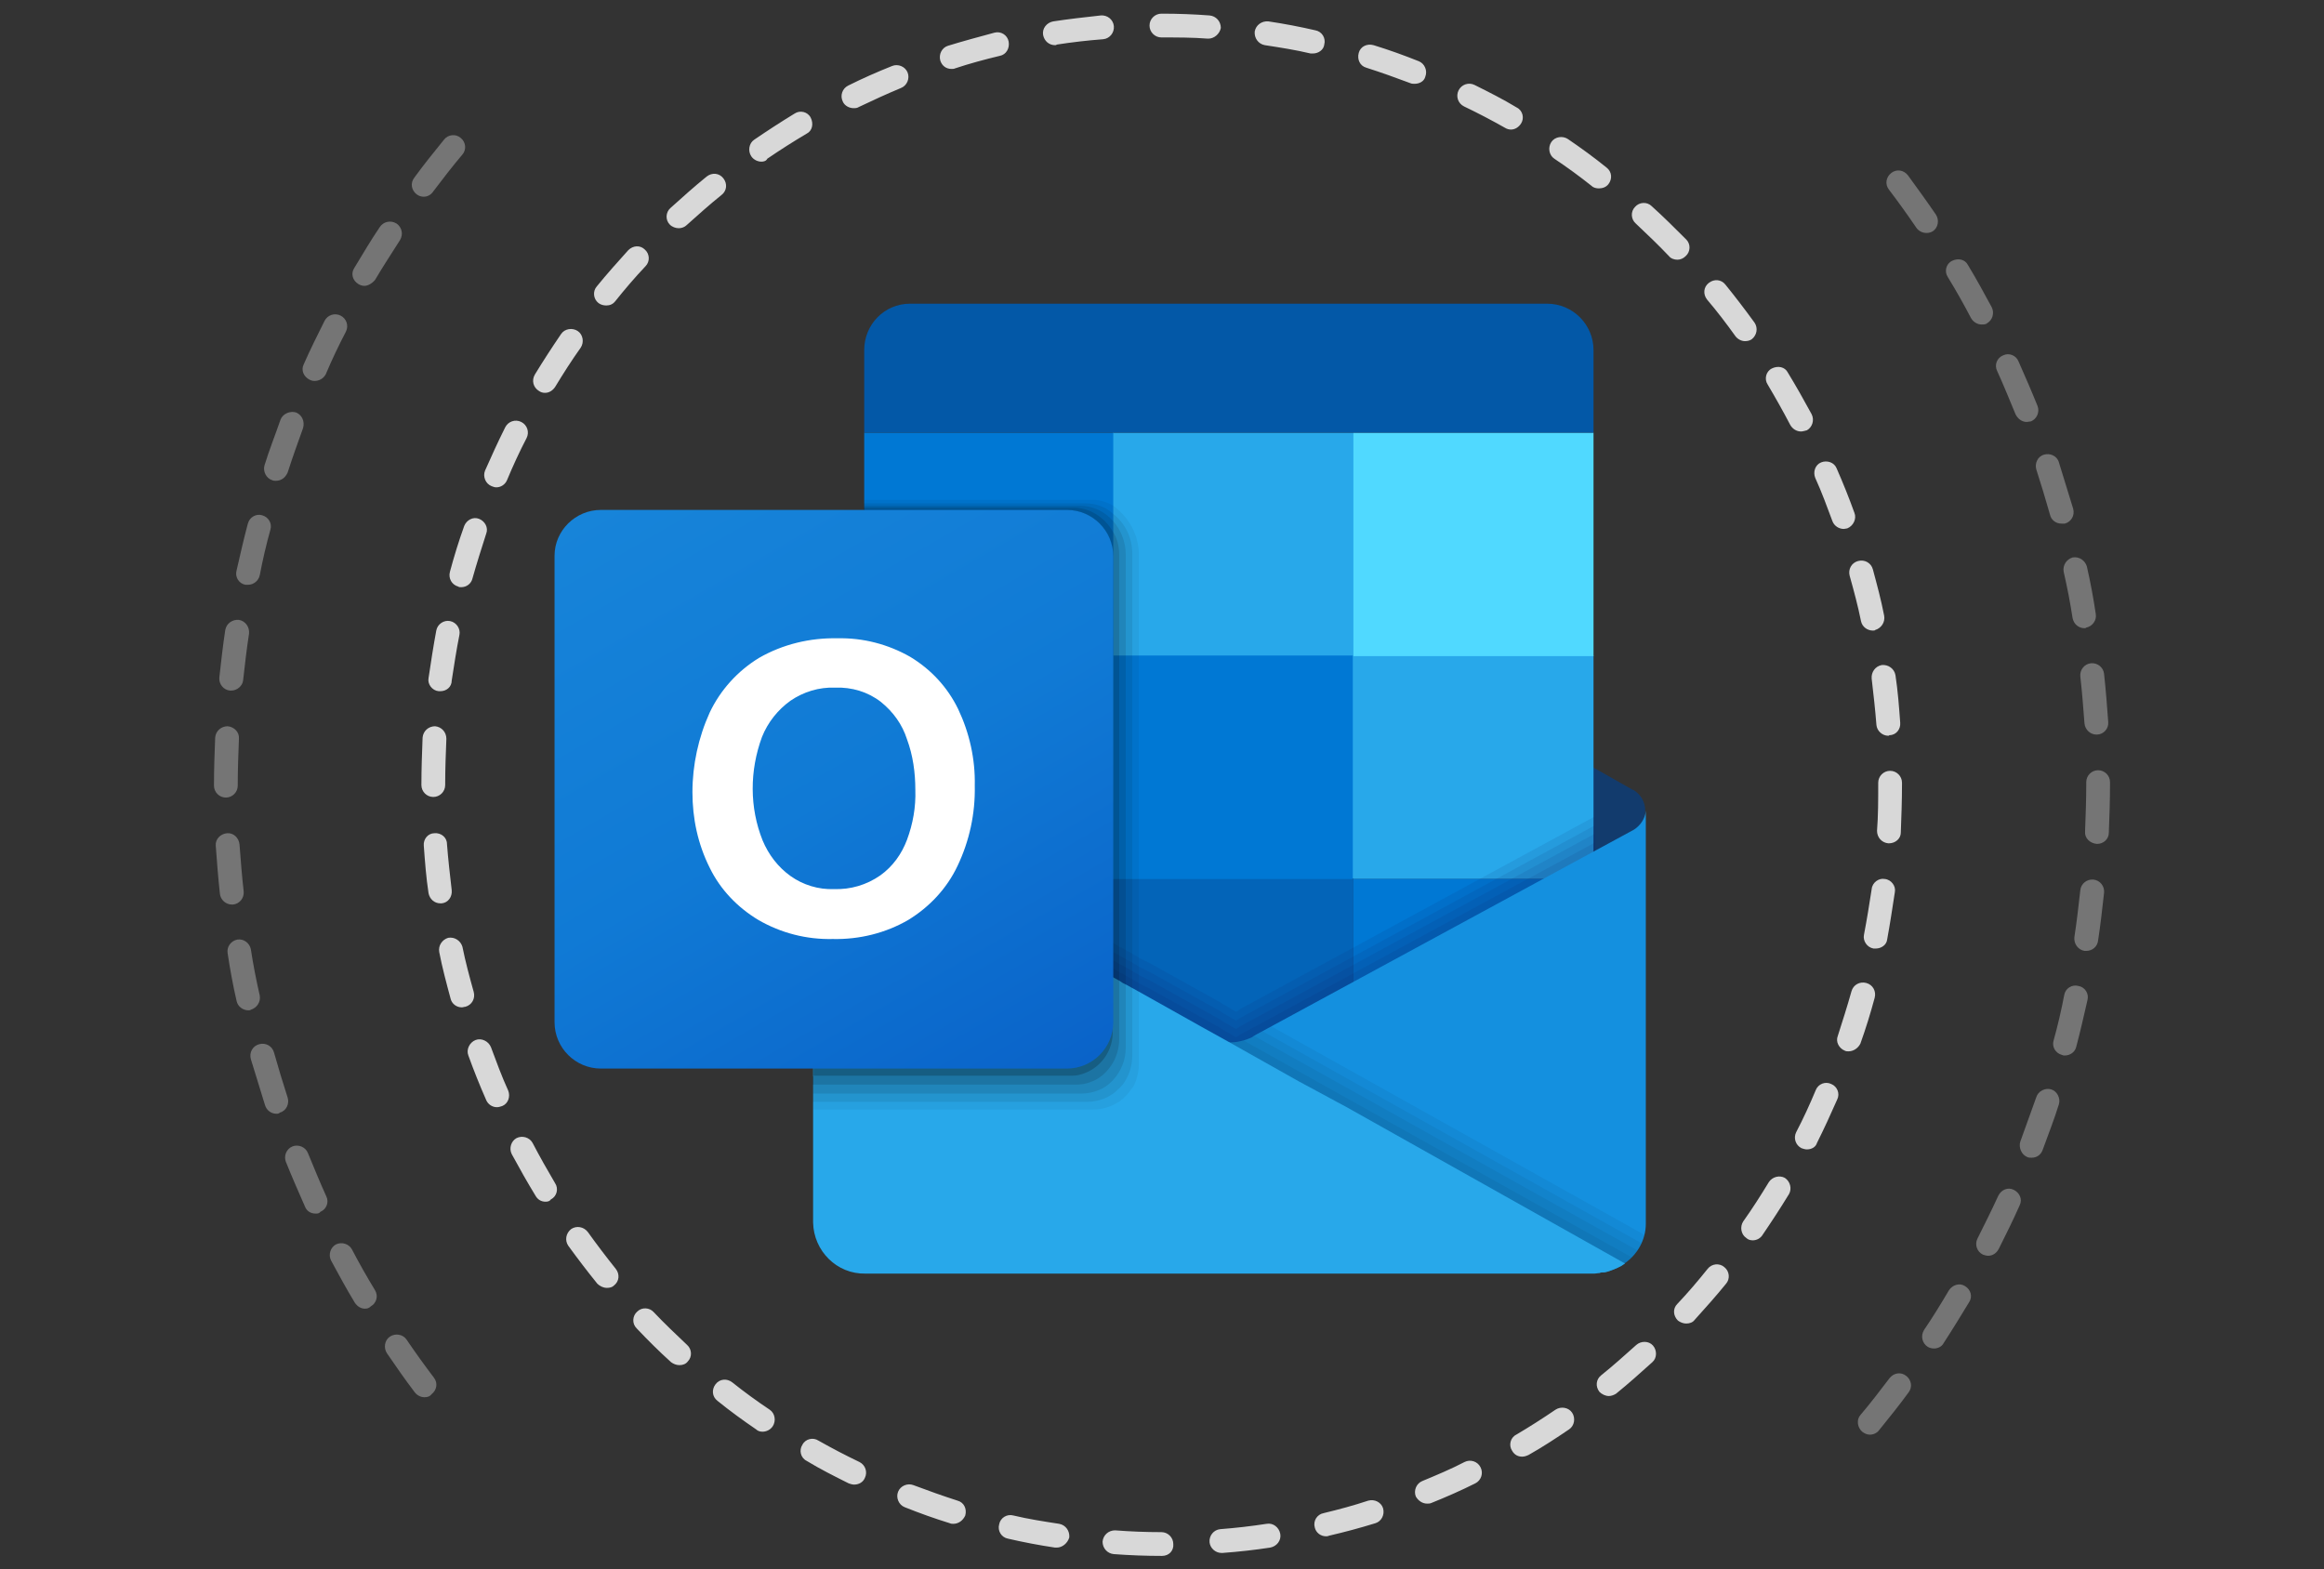 <?xml version="1.0" encoding="utf-8"?>
<!-- Generator: Adobe Illustrator 26.0.2, SVG Export Plug-In . SVG Version: 6.00 Build 0)  -->
<svg version="1.1" id="Layer_1" xmlns="http://www.w3.org/2000/svg" xmlns:xlink="http://www.w3.org/1999/xlink" x="0px" y="0px"
	 viewBox="0 0 391 264" style="enable-background:new 0 0 391 264;" xml:space="preserve">
<rect x="0" y="0" width="391" height="264" fill="#333333" stroke="none"/>
<g>
	<g>
		<path style="fill:#123B6D;" d="M276.8,136.4c0,0.3,0,0.5-0.1,0.8c0,0.1,0,0.2-0.1,0.3c0,0,0,0,0,0c0,0.1-0.1,0.2-0.1,0.3
			c-0.1,0.2-0.1,0.3-0.2,0.4c-0.3,0.6-0.9,1.2-1.5,1.5l-6.7,3.8l-0.6,0.3l-7.1,4l-1.6,0.9l-31.1,17.6l-0.6,0.3l-11.8,6.7l-1.5,0.8
			l-1.5,0.8l-0.7,0.4c-0.2,0.1-0.5,0.3-0.8,0.4c0,0,0,0-0.1,0c-0.5,0.3-1.1,0.5-1.7,0.6h0c-0.7,0.2-1.4,0.3-2.2,0.3
			c-1.4,0-2.7-0.3-3.9-0.9c-0.2-0.1-0.4-0.2-0.6-0.3c-0.1,0-0.1-0.1-0.2-0.1l-9.3-5.2l-1.3-0.7l-0.9-0.5l-0.2-0.1l-0.7-0.4l-0.1-0.1
			l-0.3-0.2l-0.2-0.1l-0.2-0.1l-0.3-0.2l-0.3-0.2l-0.2-0.1l0,0l-0.5-0.3l-0.4-0.2l-0.1-0.1l-0.5-0.3l-26.2-14.8l-5.5-3.1l-1.6-0.9
			l-7.1-4l-0.8-0.4l-6.5-3.7c-0.6-0.3-1.2-0.9-1.5-1.5c-0.1-0.1-0.2-0.3-0.2-0.4l-0.3-1.4c0-1.4,0.7-2.6,1.9-3.3l0,0
			c0,0,0.1,0,0.1,0l6.5-3.7l0.8-0.4l30.8-17.4l2-1.1l7.7-4.3l0.5-0.3l0.1-0.1l0.4-0.2l0.5-0.3l0,0l0.2-0.1l0.3-0.2l0.3-0.2l0.2-0.1
			l0.2-0.1l0.3-0.2l0.1-0.1l0.7-0.4l0.2-0.1l0.9-0.5l1.3-0.7l9.3-5.2c0.3-0.2,0.6-0.3,0.8-0.5c2.5-1.2,5.3-1.2,7.8,0
			c0.3,0.1,0.6,0.3,0.8,0.5L227,106l9.6,5.4l30.8,17.4l0.6,0.3l6.7,3.8c0,0,0.1,0,0.1,0l0,0C276.1,133.7,276.8,135,276.8,136.4z"/>
		<polygon style="fill:#28A8EA;" points="227.7,72.8 187.2,72.8 187.2,110.3 227.7,147.9 268.1,147.9 268.1,110.3 		"/>
		<path style="fill:#0364B8;" d="M227.7,147.9v37.6h-40.4l-0.7-0.6l-0.1-0.1v0l-0.1-0.1l-0.3-0.2l-0.5-0.4l0,0l-0.6-0.5l0,0
			l-0.2-0.1l-0.1-0.1l-0.1-0.1l-0.9-0.7h0l-0.2-0.2l-0.1-0.1l-0.1-0.1l-0.2-0.1l-0.4-0.4l-0.9-0.7l-35-28.7l-1.4-1.2v-40.7h41.9
			l0.9,0.8l0.2,0.2l0.6,0.6l0.4,0.4l0.4,0.4l0.7,0.6l0.2,0.2l0.9,0.8L227.7,147.9z"/>
		<rect x="146.8" y="147.9" style="fill:#14447D;" width="40.4" height="37.6"/>
		<rect x="227.7" y="147.9" style="fill:#0078D4;" width="40.4" height="37.6"/>
		<rect x="227.7" y="72.8" style="fill:#50D9FF;" width="40.4" height="37.6"/>
		<rect x="145.4" y="72.8" style="fill:#0078D4;" width="41.9" height="37.6"/>
		<rect x="187.2" y="110.3" style="fill:#0078D4;" width="40.4" height="37.6"/>
		<path style="fill:#0358A7;" d="M153.1,51.1h107.2c4.3,0,7.8,3.5,7.8,7.8c0,0,0,0,0,0v13.9l0,0H145.4l0,0V58.9
			C145.4,54.6,148.8,51.1,153.1,51.1C153.1,51.1,153.1,51.1,153.1,51.1z"/>
		<path style="opacity:0.1;fill:#0A2767;enable-background:new    ;" d="M268.1,137.5l-59.3,32.2l-0.3,0.2c-0.1,0.1-0.2,0.1-0.3,0.2
			c-0.1,0.1-0.2,0.1-0.3,0.1l-1.9-1.1l-0.2-0.1c-0.1-0.1-0.2-0.1-0.3-0.2l-0.1-0.1l-11.7-6.5l-1-0.5l-0.8-0.4l-1.7-1l-44.7-24.8V182
			h122.8V137.5z"/>
		<path style="opacity:0.1;fill:#0A2767;enable-background:new    ;" d="M268.1,139l-59.3,32.2l-0.3,0.2c-0.1,0.1-0.2,0.1-0.3,0.2
			c-0.1,0.1-0.2,0.1-0.3,0.1l-1.9-1.1l-0.2-0.1c-0.1-0.1-0.2-0.1-0.3-0.2l-0.1-0.1l-11.7-6.5l-1-0.5l-0.8-0.4l-1.7-1l-44.7-24.8
			v46.6h122.8V139z"/>
		<path style="opacity:0.1;fill:#0A2767;enable-background:new    ;" d="M268.1,140.4l-59.3,32.2l-0.3,0.2c-0.1,0.1-0.2,0.1-0.3,0.2
			c-0.1,0.1-0.2,0.1-0.3,0.1L206,172l-0.2-0.1c-0.1-0.1-0.2-0.1-0.3-0.2l-0.1-0.1l-11.7-6.5l-1-0.5l-0.8-0.4l-1.7-1l-44.7-24.8v46.6
			h122.8V140.4z"/>
		<path style="opacity:0.1;fill:#0A2767;enable-background:new    ;" d="M268.1,141.9L208.8,174l-0.3,0.2c-0.1,0.1-0.2,0.1-0.3,0.2
			c-0.1,0.1-0.2,0.1-0.3,0.1l-1.9-1.1l-0.2-0.1c-0.1-0.1-0.2-0.1-0.3-0.2l-0.1-0.1l-11.7-6.5l-1-0.5l-0.8-0.4l-1.7-1l-44.7-24.8
			v46.6h122.8V141.9z"/>
		<path style="fill:#1490DF;" d="M274.9,139.6L274.9,139.6L274.9,139.6L274.9,139.6L211.5,174c-0.3,0.2-0.6,0.3-0.8,0.5l0,0
			c-2.5,1.2-5.3,1.2-7.8,0l0,0c-0.3-0.1-0.6-0.3-0.8-0.5l3,21.4l63.1,18.8c1.8,0,3.6-0.5,5.1-1.6c2.2-1.5,3.6-4,3.6-6.7v-69.5
			C276.8,137.7,276,138.9,274.9,139.6z"/>
		<path style="opacity:5.000000e-02;enable-background:new    ;" d="M213.9,172.7l-2.4,1.3c-0.3,0.2-0.6,0.3-0.8,0.5l0,0
			c-2.5,1.2-5.3,1.2-7.8,0l0,0c-0.3-0.1-0.6-0.3-0.8-0.5l3,21.4l63.1,18.8c1.8,0,3.6-0.5,5.1-1.6c1.7-1.1,2.9-2.9,3.4-4.8
			L213.9,172.7z"/>
		<path style="opacity:5.000000e-02;enable-background:new    ;" d="M276.2,209.2l-63.8-35.7l-0.9,0.5c-0.3,0.2-0.6,0.3-0.8,0.5l0,0
			c-2.5,1.2-5.3,1.2-7.8,0l0,0c-0.3-0.1-0.6-0.3-0.8-0.5l3,21.4l63.1,18.8c1.8,0,3.6-0.5,5.1-1.6
			C274.6,211.8,275.6,210.6,276.2,209.2z"/>
		<path style="opacity:5.000000e-02;enable-background:new    ;" d="M275.5,210.4l-64.5-36.1l-0.2,0.1l0,0c-2.5,1.2-5.3,1.2-7.8,0
			l0,0c-0.3-0.1-0.6-0.3-0.8-0.5l3,21.4l63.1,18.8c1.8,0,3.6-0.5,5.1-1.6C274.2,212,274.9,211.3,275.5,210.4z"/>
		<path style="opacity:5.000000e-02;enable-background:new    ;" d="M274.6,211.6l-64.8-36.2l-0.3-0.2l-0.3-0.1
			c-2.1,0.5-4.3,0.3-6.2-0.6l0,0c-0.3-0.1-0.6-0.3-0.8-0.5l3,21.4l63.1,18.8c1.8,0,3.6-0.5,5.2-1.6
			C273.8,212.3,274.2,211.9,274.6,211.6z"/>
		<path style="fill:#28A8EA;" d="M273.4,212.6c-0.2,0.1-0.4,0.3-0.6,0.4s-0.4,0.2-0.6,0.3c-0.2,0.1-0.5,0.2-0.7,0.3c0,0,0,0,0,0
			c-0.3,0.1-0.5,0.2-0.8,0.3c-0.3,0.1-0.6,0.2-0.9,0.2c-0.1,0-0.1,0-0.2,0c-0.2,0-0.3,0-0.5,0.1c-0.3,0-0.6,0.1-0.9,0.1H145.6
			c-4.8,0.1-8.7-3.8-8.8-8.6c0,0,0,0,0,0v-69.3l2,1.1l0,0c0,0,0,0,0,0l6.5,3.6l12.2,6.8l29.7,16.5l0.9,0.5l0.2,0.1l0.6,0.4l0.4,0.2
			l0.4,0.2l0.7,0.4l0.2,0.1l0.9,0.5l10.7,6c0.3,0.2,0.6,0.3,0.9,0.5l3.6,2l2.3,1.3h0l9.6,5.4l2.6,1.4l2.6,1.4l1.1,0.6l1.5,0.8
			L273.4,212.6z"/>
		<path style="opacity:5.000000e-02;enable-background:new    ;" d="M191.6,93v86.1c0,1-0.2,1.9-0.5,2.8c-0.2,0.5-0.4,1-0.8,1.4
			c-0.3,0.5-0.8,1-1.2,1.4c-0.2,0.2-0.5,0.4-0.7,0.6c-0.5,0.3-1,0.6-1.5,0.8c-1,0.4-2,0.6-3,0.6h-47.1v-5.8h0.1v-44.8
			c0-1.4,0.7-2.6,1.9-3.3l0,0c0,0,0.1,0,0.1,0l6.5-3.7v-45h38.5c1.2,0,2.4,0.4,3.4,1C189.9,87,191.5,89.9,191.6,93z"/>
		<path style="opacity:7.500000e-02;enable-background:new    ;" d="M190.5,93.1v84.5c0,1.5-0.4,3-1.2,4.3c-0.3,0.5-0.7,1-1.2,1.4
			c-0.2,0.2-0.5,0.5-0.8,0.7c-0.3,0.2-0.6,0.4-1,0.6c-0.1,0.1-0.3,0.1-0.4,0.2c-1,0.4-2,0.6-3,0.6h-46.2v-4.3h0.1v-44.8
			c0-1.4,0.7-2.6,1.9-3.3l0,0c0,0,0.1,0,0.1,0l6.5-3.7V84.7h37.4c1.7,0,3.3,0.6,4.5,1.7C189.3,88,190.5,90.5,190.5,93.1z"/>
		<path style="opacity:0.1;enable-background:new    ;" d="M189.4,93.3v83c0,2.1-0.8,4-2.2,5.5c-0.1,0.1-0.1,0.1-0.2,0.2
			c-0.6,0.6-1.3,1.1-2.1,1.4c0,0,0,0,0,0c-0.9,0.4-1.9,0.6-2.9,0.6h-45.2v-2.9h0.1v-44.8c0-1.4,0.7-2.6,1.9-3.3l0,0c0,0,0.1,0,0.1,0
			l6.5-3.7V85.1h36.3c2.2,0,4.2,1,5.6,2.6C188.6,89.2,189.4,91.2,189.4,93.3z"/>
		<path style="opacity:0.125;enable-background:new    ;" d="M188.3,93.4v81.4c0,1.5-0.4,2.9-1.1,4.1c-0.8,1.3-1.9,2.4-3.3,3
			c-0.2,0.1-0.4,0.1-0.5,0.2c-0.8,0.3-1.6,0.4-2.4,0.4h-44.3v-1.4h0.1v-44.8c0-1.4,0.7-2.6,1.9-3.3l0,0c0,0,0.1,0,0.1,0l6.5-3.7
			V85.4h35.2c2.8,0,5.3,1.6,6.7,4C188,90.6,188.3,92,188.3,93.4z"/>
		<path style="opacity:0.2;enable-background:new    ;" d="M187.2,93.5v79.8c0.2,3.5-2.1,6.6-5.4,7.5c-0.6,0.2-1.2,0.2-1.8,0.2
			h-43.2v-44.8c0-1.4,0.7-2.6,1.9-3.3l0,0c0,0,0.1,0,0.1,0l6.5-3.7V85.8h34.1C183.8,85.8,187.2,89.3,187.2,93.5z"/>
		
			<linearGradient id="SVGID_1_" gradientUnits="userSpaceOnUse" x1="109.653" y1="6114.613" x2="170.945" y2="6008.455" gradientTransform="matrix(1 0 0 -1 0 6194.256)">
			<stop  offset="0" style="stop-color:#1784D9"/>
			<stop  offset="0.5" style="stop-color:#107AD5"/>
			<stop  offset="1" style="stop-color:#0A63C9"/>
		</linearGradient>
		<path style="fill:url(#SVGID_1_);" d="M101.1,85.8h78.4c4.3,0,7.8,3.5,7.8,7.8v78.4c0,4.3-3.5,7.8-7.8,7.8h-78.4
			c-4.3,0-7.8-3.5-7.8-7.8V93.5C93.3,89.3,96.8,85.8,101.1,85.8z"/>
		<path style="fill:#FFFFFF;" d="M119.4,119.9c1.8-3.8,4.7-7,8.3-9.2c4-2.3,8.6-3.4,13.2-3.3c4.3-0.1,8.5,1,12.2,3.1
			c3.5,2.1,6.3,5.1,8.1,8.8c1.9,4,2.9,8.4,2.8,12.9c0.1,4.7-0.9,9.3-2.9,13.5c-1.8,3.8-4.7,6.9-8.3,9.1c-3.8,2.2-8.2,3.3-12.7,3.2
			c-4.4,0.1-8.7-1-12.5-3.2c-3.5-2.1-6.4-5.1-8.2-8.8c-2-4-2.9-8.3-2.9-12.7C116.5,128.7,117.5,124.1,119.4,119.9z M128.3,141.4
			c1,2.4,2.6,4.5,4.7,6c2.1,1.5,4.7,2.3,7.3,2.2c2.8,0.1,5.5-0.7,7.8-2.3c2.1-1.5,3.6-3.6,4.5-6c1-2.7,1.5-5.5,1.4-8.4
			c0-2.9-0.4-5.8-1.4-8.5c-0.8-2.5-2.3-4.6-4.4-6.3c-2.2-1.7-4.9-2.5-7.7-2.4c-2.7-0.1-5.3,0.7-7.5,2.2c-2.1,1.5-3.8,3.6-4.8,6.1
			C126.1,129.7,126.1,135.9,128.3,141.4L128.3,141.4z"/>
		<rect x="68.8" y="2" style="fill:none;" width="260" height="260"/>
	</g>
	<g>
		<g>
			<g>
				<path style="fill:#D8D8D8;" d="M195.5,261.8C195.5,261.8,195.5,261.8,195.5,261.8c-2.7,0-5.4-0.1-8.1-0.3
					c-1.1-0.1-1.9-1-1.9-2.1c0.1-1.1,1-1.9,2.1-1.9c2.6,0.2,5.2,0.3,7.8,0.3c1.1,0,2,0.9,2,2C197.5,260.9,196.7,261.8,195.5,261.8z
					 M205.5,261.3c-1,0-1.9-0.8-2-1.8c-0.1-1.1,0.7-2.1,1.8-2.2c2.6-0.2,5.2-0.5,7.8-0.9c1.1-0.2,2.1,0.6,2.3,1.7
					c0.2,1.1-0.6,2.1-1.7,2.3c-2.6,0.4-5.3,0.7-8,0.9C205.6,261.3,205.5,261.3,205.5,261.3z M177.8,260.4c-0.1,0-0.2,0-0.3,0
					c-2.7-0.4-5.3-0.9-7.9-1.5c-1.1-0.2-1.8-1.3-1.5-2.4c0.2-1.1,1.3-1.8,2.4-1.5c2.5,0.6,5.1,1,7.7,1.4c1.1,0.2,1.8,1.2,1.7,2.3
					C179.6,259.7,178.7,260.4,177.8,260.4z M223.1,258.5c-0.9,0-1.7-0.6-1.9-1.5c-0.3-1.1,0.4-2.2,1.5-2.4c2.5-0.6,5.1-1.3,7.5-2.1
					c1.1-0.3,2.2,0.3,2.5,1.3c0.3,1.1-0.3,2.2-1.3,2.5c-2.6,0.8-5.2,1.5-7.8,2.1C223.4,258.5,223.2,258.5,223.1,258.5z M160.4,256.4
					c-0.2,0-0.4,0-0.6-0.1c-2.6-0.8-5.1-1.7-7.6-2.7c-1-0.4-1.5-1.6-1.1-2.6s1.6-1.5,2.6-1.1c2.4,0.9,4.9,1.8,7.4,2.6
					c1.1,0.3,1.6,1.4,1.3,2.5C162,255.9,161.2,256.4,160.4,256.4z M240.1,253c-0.8,0-1.5-0.5-1.9-1.2c-0.4-1,0.1-2.2,1.1-2.6
					c2.4-1,4.8-2,7.1-3.2c1-0.5,2.2-0.1,2.7,0.9c0.5,1,0.1,2.2-0.9,2.7c-2.4,1.2-4.9,2.3-7.4,3.3C240.6,253,240.3,253,240.1,253z
					 M143.7,249.8c-0.3,0-0.6-0.1-0.9-0.2c-2.4-1.2-4.8-2.4-7.1-3.8c-1-0.5-1.3-1.8-0.7-2.7c0.5-1,1.8-1.3,2.7-0.7
					c2.3,1.3,4.6,2.5,6.9,3.6c1,0.5,1.4,1.7,0.9,2.7C145.2,249.4,144.5,249.8,143.7,249.8z M256.1,245.1c-0.7,0-1.3-0.3-1.7-1
					c-0.6-0.9-0.3-2.2,0.7-2.7c2.2-1.3,4.4-2.7,6.6-4.2c0.9-0.6,2.2-0.4,2.8,0.5c0.6,0.9,0.4,2.2-0.5,2.8c-2.2,1.5-4.5,3-6.8,4.3
					C256.8,245,256.4,245.1,256.1,245.1z M128.3,240.9c-0.4,0-0.8-0.1-1.1-0.4c-2.2-1.5-4.4-3.1-6.5-4.8c-0.9-0.7-1-1.9-0.3-2.8
					c0.7-0.9,1.9-1,2.8-0.3c2,1.6,4.2,3.2,6.3,4.6c0.9,0.6,1.1,1.9,0.5,2.8C129.6,240.6,128.9,240.9,128.3,240.9z M270.7,234.9
					c-0.6,0-1.2-0.3-1.6-0.7c-0.7-0.9-0.6-2.1,0.3-2.8c2-1.6,4-3.4,5.9-5.1c0.8-0.7,2.1-0.7,2.8,0.1c0.7,0.8,0.7,2.1-0.1,2.8
					c-2,1.8-4,3.6-6.1,5.3C271.6,234.7,271.1,234.9,270.7,234.9z M114.3,229.7c-0.5,0-1-0.2-1.4-0.5c-2-1.8-3.9-3.7-5.8-5.7
					c-0.8-0.8-0.7-2.1,0.1-2.8c0.8-0.8,2.1-0.7,2.8,0.1c1.8,1.9,3.7,3.7,5.6,5.5c0.8,0.7,0.9,2,0.1,2.8
					C115.4,229.5,114.9,229.7,114.3,229.7z M283.7,222.7c-0.5,0-1-0.2-1.4-0.5c-0.8-0.8-0.9-2-0.1-2.8c1.8-1.9,3.5-3.9,5.1-5.9
					c0.7-0.9,2-1,2.8-0.3c0.9,0.7,1,2,0.3,2.8c-1.7,2.1-3.5,4.1-5.3,6.1C284.8,222.5,284.3,222.7,283.7,222.7z M102.1,216.7
					c-0.6,0-1.2-0.3-1.6-0.7c-1.7-2.1-3.3-4.2-4.9-6.4c-0.6-0.9-0.4-2.1,0.5-2.8c0.9-0.6,2.1-0.4,2.8,0.5c1.5,2.1,3.1,4.2,4.7,6.2
					c0.7,0.9,0.6,2.1-0.3,2.8C103,216.6,102.6,216.7,102.1,216.7z M294.9,208.7c-0.4,0-0.8-0.1-1.1-0.4c-0.9-0.6-1.1-1.9-0.5-2.8
					c1.5-2.1,2.9-4.3,4.3-6.6c0.6-0.9,1.8-1.2,2.7-0.7c0.9,0.6,1.2,1.8,0.7,2.7c-1.4,2.3-2.9,4.6-4.4,6.8
					C296.2,208.4,295.5,208.7,294.9,208.7z M91.8,202.2c-0.7,0-1.3-0.3-1.7-1c-1.4-2.3-2.7-4.6-4-7c-0.5-1-0.1-2.2,0.8-2.7
					c1-0.5,2.2-0.1,2.7,0.8c1.2,2.3,2.5,4.6,3.8,6.8c0.6,0.9,0.3,2.2-0.7,2.7C92.5,202.1,92.2,202.2,91.8,202.2z M304,193.4
					c-0.3,0-0.6-0.1-0.9-0.2c-1-0.5-1.4-1.7-0.9-2.7c1.2-2.3,2.3-4.7,3.3-7.1c0.4-1,1.6-1.5,2.6-1c1,0.4,1.5,1.6,1,2.6
					c-1.1,2.5-2.2,4.9-3.4,7.3C305.5,193,304.8,193.4,304,193.4z M83.6,186.3c-0.8,0-1.5-0.5-1.8-1.2c-1.1-2.5-2.1-5-3-7.5
					c-0.4-1,0.2-2.2,1.2-2.6c1-0.4,2.2,0.2,2.6,1.2c0.9,2.4,1.8,4.9,2.9,7.3c0.4,1,0,2.2-1,2.6C84.2,186.2,83.9,186.3,83.6,186.3z
					 M311,176.9c-0.2,0-0.4,0-0.6-0.1c-1-0.4-1.6-1.5-1.2-2.5c0.8-2.5,1.6-5,2.3-7.5c0.3-1.1,1.4-1.7,2.5-1.4
					c1.1,0.3,1.7,1.4,1.4,2.5c-0.7,2.6-1.5,5.2-2.4,7.7C312.6,176.4,311.8,176.9,311,176.9z M77.7,169.5c-0.9,0-1.7-0.6-1.9-1.5
					c-0.7-2.6-1.4-5.2-1.9-7.8c-0.2-1.1,0.5-2.1,1.5-2.4c1.1-0.2,2.1,0.5,2.4,1.5c0.5,2.5,1.2,5.1,1.9,7.6c0.3,1.1-0.3,2.2-1.4,2.5
					C78.1,169.4,77.9,169.5,77.7,169.5z M315.6,159.6c-0.1,0-0.3,0-0.4,0c-1.1-0.2-1.8-1.3-1.6-2.3c0.5-2.6,0.9-5.1,1.3-7.7
					c0.1-1.1,1.2-1.9,2.2-1.7c1.1,0.1,1.9,1.2,1.7,2.2c-0.4,2.6-0.8,5.3-1.3,8C317.4,159,316.5,159.6,315.6,159.6z M74.1,152
					c-1,0-1.8-0.7-2-1.7c-0.4-2.6-0.6-5.3-0.8-8c-0.1-1.1,0.7-2.1,1.8-2.1c1.1-0.1,2.1,0.7,2.1,1.8c0.2,2.6,0.5,5.2,0.8,7.8
					c0.1,1.1-0.6,2.1-1.7,2.2C74.3,152,74.2,152,74.1,152z M317.8,141.9c0,0-0.1,0-0.1,0c-1.1-0.1-1.9-1-1.9-2.1
					c0.2-2.6,0.2-5.2,0.2-7.8l0-0.3c0-1.1,0.9-2,2-2s2,0.9,2,2l0,0.3c0,2.7-0.1,5.4-0.2,8.1C319.8,141.1,318.9,141.9,317.8,141.9z
					 M72.9,134.1c-1.1,0-2-0.9-2-2V132c0-2.6,0.1-5.3,0.2-7.9c0.1-1.1,1-1.9,2.1-1.9c1.1,0.1,1.9,1,1.9,2.1
					c-0.1,2.5-0.2,5.1-0.2,7.7v0.1C74.9,133.2,74,134.1,72.9,134.1z M317.7,123.8c-1,0-1.9-0.8-2-1.8c-0.2-2.6-0.5-5.2-0.8-7.8
					c-0.1-1.1,0.6-2.1,1.7-2.3c1.1-0.1,2.1,0.6,2.3,1.7c0.4,2.6,0.6,5.3,0.8,8c0.1,1.1-0.7,2.1-1.8,2.1
					C317.8,123.8,317.7,123.8,317.7,123.8z M74.1,116.3c-0.1,0-0.2,0-0.3,0c-1.1-0.1-1.9-1.2-1.7-2.2c0.4-2.7,0.8-5.3,1.3-8
					c0.2-1.1,1.3-1.8,2.3-1.6c1.1,0.2,1.8,1.3,1.6,2.3c-0.5,2.5-0.9,5.1-1.3,7.7C76,115.6,75.1,116.3,74.1,116.3z M315.1,106.1
					c-0.9,0-1.8-0.6-2-1.6c-0.5-2.5-1.2-5.1-1.9-7.6c-0.3-1.1,0.3-2.2,1.4-2.5c1.1-0.3,2.2,0.3,2.5,1.4c0.7,2.6,1.4,5.2,1.9,7.8
					c0.2,1.1-0.5,2.1-1.5,2.4C315.4,106.1,315.3,106.1,315.1,106.1z M77.6,98.8c-0.2,0-0.4,0-0.5-0.1c-1.1-0.3-1.7-1.4-1.4-2.5
					c0.7-2.6,1.5-5.2,2.4-7.7c0.4-1,1.5-1.6,2.5-1.2c1,0.4,1.6,1.5,1.2,2.5c-0.8,2.5-1.6,5-2.3,7.5C79.3,98.2,78.5,98.8,77.6,98.8z
					 M310.2,89c-0.8,0-1.6-0.5-1.9-1.3c-0.9-2.4-1.8-4.9-2.9-7.3c-0.4-1,0-2.2,1-2.6c1-0.4,2.2,0,2.6,1c1.1,2.5,2.1,5,3,7.5
					c0.4,1-0.2,2.2-1.2,2.6C310.7,88.9,310.4,89,310.2,89z M83.5,82c-0.3,0-0.5-0.1-0.8-0.2c-1-0.4-1.5-1.6-1.1-2.6
					c1.1-2.5,2.2-4.9,3.4-7.3c0.5-1,1.7-1.4,2.7-0.9c1,0.5,1.4,1.7,0.9,2.7c-1.2,2.3-2.3,4.7-3.3,7.1C85,81.5,84.3,82,83.5,82z
					 M303,72.6c-0.7,0-1.4-0.4-1.8-1.1c-1.2-2.3-2.5-4.6-3.8-6.8c-0.6-0.9-0.3-2.2,0.7-2.7s2.2-0.3,2.7,0.7c1.4,2.3,2.7,4.6,4,7
					c0.5,1,0.1,2.2-0.8,2.7C303.6,72.5,303.3,72.6,303,72.6z M91.7,66.1c-0.4,0-0.7-0.1-1-0.3C89.7,65.2,89.4,64,90,63
					c1.4-2.3,2.9-4.6,4.4-6.8c0.6-0.9,1.9-1.1,2.8-0.5c0.9,0.6,1.1,1.9,0.5,2.8c-1.5,2.1-2.9,4.3-4.3,6.6
					C93,65.7,92.4,66.1,91.7,66.1z M293.6,57.4c-0.6,0-1.2-0.3-1.6-0.8c-1.5-2.1-3.1-4.2-4.8-6.2c-0.7-0.9-0.6-2.1,0.3-2.8
					c0.9-0.7,2.1-0.6,2.8,0.3c1.7,2.1,3.3,4.2,4.9,6.4c0.6,0.9,0.4,2.1-0.5,2.8C294.4,57.3,294,57.4,293.6,57.4z M102,51.4
					c-0.4,0-0.9-0.1-1.3-0.4c-0.9-0.7-1-2-0.3-2.8c1.7-2.1,3.5-4.1,5.3-6.1c0.8-0.8,2-0.9,2.8-0.1c0.8,0.7,0.9,2,0.1,2.8
					c-1.8,1.9-3.5,3.9-5.1,5.9C103.1,51.2,102.6,51.4,102,51.4z M282.2,43.7c-0.5,0-1.1-0.2-1.4-0.6c-1.8-1.9-3.7-3.7-5.6-5.5
					c-0.8-0.7-0.9-2-0.1-2.8c0.7-0.8,2-0.9,2.8-0.1c2,1.8,3.9,3.7,5.8,5.6c0.8,0.8,0.7,2.1-0.1,2.8
					C283.2,43.5,282.7,43.7,282.2,43.7z M114.2,38.4c-0.5,0-1.1-0.2-1.5-0.6c-0.8-0.8-0.7-2.1,0.1-2.8c2-1.8,4-3.6,6.1-5.3
					c0.9-0.7,2.1-0.6,2.8,0.3c0.7,0.9,0.6,2.1-0.3,2.8c-2,1.6-4,3.4-5.9,5.1C115.2,38.2,114.7,38.4,114.2,38.4z M269,31.7
					c-0.4,0-0.9-0.1-1.2-0.4c-2-1.6-4.2-3.2-6.3-4.6c-0.9-0.6-1.1-1.9-0.5-2.8c0.6-0.9,1.9-1.1,2.8-0.5c2.2,1.5,4.4,3.1,6.5,4.8
					c0.9,0.7,1,1.9,0.3,2.8C270.2,31.5,269.6,31.7,269,31.7z M128.1,27.2c-0.6,0-1.3-0.3-1.7-0.9c-0.6-0.9-0.4-2.2,0.5-2.8
					c2.2-1.5,4.5-3,6.8-4.4c0.9-0.6,2.2-0.3,2.7,0.7s0.3,2.2-0.7,2.7c-2.2,1.3-4.4,2.7-6.6,4.2C128.9,27.1,128.5,27.2,128.1,27.2z
					 M254.2,21.8c-0.3,0-0.7-0.1-1-0.3c-2.3-1.3-4.6-2.5-6.9-3.6c-1-0.5-1.4-1.7-0.9-2.7c0.5-1,1.7-1.4,2.7-0.9
					c2.4,1.2,4.8,2.4,7.1,3.8c1,0.5,1.3,1.8,0.7,2.7C255.5,21.4,254.9,21.8,254.2,21.8z M143.6,18.2c-0.7,0-1.5-0.4-1.8-1.1
					c-0.5-1-0.1-2.2,0.9-2.7c2.4-1.2,4.9-2.3,7.4-3.3c1-0.4,2.2,0.1,2.6,1.1s-0.1,2.2-1.1,2.6c-2.4,1-4.8,2.1-7.1,3.2
					C144.2,18.2,143.9,18.2,143.6,18.2z M238,14.1c-0.2,0-0.5,0-0.7-0.1c-2.4-0.9-4.9-1.8-7.4-2.6c-1.1-0.3-1.6-1.4-1.3-2.5
					c0.3-1.1,1.4-1.6,2.5-1.3c2.6,0.8,5.1,1.7,7.6,2.7c1,0.4,1.5,1.6,1.1,2.6C239.6,13.7,238.8,14.1,238,14.1z M160.1,11.6
					c-0.9,0-1.6-0.5-1.9-1.4c-0.3-1.1,0.3-2.2,1.3-2.5c2.6-0.8,5.2-1.5,7.8-2.2c1.1-0.3,2.2,0.4,2.4,1.5s-0.4,2.2-1.5,2.4
					c-2.5,0.6-5.1,1.3-7.5,2.1C160.5,11.6,160.3,11.6,160.1,11.6z M220.9,9c-0.1,0-0.3,0-0.4,0c-2.5-0.6-5.1-1-7.7-1.4
					c-1.1-0.2-1.8-1.2-1.7-2.3c0.2-1.1,1.2-1.8,2.3-1.7c2.7,0.4,5.3,0.9,7.9,1.5c1.1,0.2,1.8,1.3,1.5,2.4C222.7,8.4,221.8,9,220.9,9
					z M177.5,7.6c-1,0-1.8-0.7-2-1.7c-0.2-1.1,0.6-2.1,1.7-2.3c2.6-0.4,5.3-0.7,8-1c1.1-0.1,2.1,0.7,2.2,1.8
					c0.1,1.1-0.7,2.1-1.8,2.2c-2.6,0.2-5.2,0.5-7.8,0.9C177.7,7.6,177.6,7.6,177.5,7.6z M203.3,6.5c0,0-0.1,0-0.1,0
					c-2.5-0.2-5.1-0.2-7.6-0.2h-0.2c-1.1,0-2-0.9-2-2s0.9-2,2-2h0.2c2.6,0,5.3,0.1,7.9,0.3c1.1,0.1,1.9,1,1.9,2.1
					C205.2,5.7,204.3,6.5,203.3,6.5z"/>
				<path style="opacity:0.4;fill:#D8D8D8;" d="M314.6,241.4c-0.5,0-0.9-0.2-1.3-0.5c-0.8-0.7-1-2-0.3-2.8c1.7-2,3.3-4.1,4.9-6.2
					c0.7-0.9,1.9-1.1,2.8-0.4c0.9,0.7,1.1,1.9,0.4,2.8c-1.6,2.2-3.3,4.3-5,6.4C315.8,241.1,315.2,241.4,314.6,241.4z M71.4,235.1
					c-0.6,0-1.2-0.3-1.6-0.8c-1.6-2.1-3.2-4.4-4.7-6.6c-0.6-0.9-0.4-2.2,0.5-2.8c0.9-0.6,2.2-0.4,2.8,0.5c1.5,2.2,3,4.3,4.6,6.4
					c0.7,0.9,0.5,2.1-0.4,2.8C72.3,235,71.9,235.1,71.4,235.1z M325.4,226.9c-0.4,0-0.8-0.1-1.1-0.3c-0.9-0.6-1.2-1.8-0.6-2.8
					c1.5-2.2,2.9-4.5,4.2-6.7c0.6-0.9,1.8-1.3,2.7-0.7c1,0.6,1.3,1.8,0.7,2.7c-1.4,2.3-2.8,4.6-4.3,6.9
					C326.7,226.6,326,226.9,325.4,226.9z M61.4,220.2c-0.7,0-1.3-0.4-1.7-1c-1.4-2.3-2.7-4.7-4-7.1c-0.5-1-0.1-2.2,0.8-2.7
					c1-0.5,2.2-0.1,2.7,0.8c1.2,2.3,2.5,4.6,3.9,6.9c0.6,1,0.2,2.2-0.7,2.7C62.1,220.1,61.8,220.2,61.4,220.2z M334.5,211.3
					c-0.3,0-0.6-0.1-0.9-0.2c-1-0.5-1.4-1.7-0.9-2.7c1.2-2.4,2.4-4.8,3.5-7.2c0.5-1,1.6-1.5,2.6-1c1,0.5,1.5,1.6,1,2.6
					c-1.1,2.5-2.3,4.9-3.5,7.3C335.9,210.9,335.2,211.3,334.5,211.3z M53.1,204.2c-0.8,0-1.5-0.4-1.8-1.2c-1.1-2.5-2.2-5-3.2-7.5
					c-0.4-1,0.1-2.2,1.1-2.6c1-0.4,2.2,0.1,2.6,1.1c1,2.4,2,4.9,3.1,7.3c0.5,1,0,2.2-1,2.6C53.7,204.2,53.4,204.2,53.1,204.2z
					 M341.8,194.8c-0.2,0-0.5,0-0.7-0.1c-1-0.4-1.5-1.6-1.2-2.6c0.9-2.5,1.8-5,2.7-7.5c0.3-1,1.5-1.6,2.5-1.3c1,0.3,1.6,1.5,1.3,2.5
					c-0.8,2.6-1.8,5.1-2.7,7.6C343.4,194.3,342.7,194.8,341.8,194.8z M46.5,187.4c-0.8,0-1.6-0.5-1.9-1.4c-0.8-2.6-1.6-5.2-2.4-7.8
					c-0.3-1.1,0.3-2.2,1.4-2.5c1.1-0.3,2.2,0.3,2.5,1.4c0.7,2.5,1.5,5.1,2.3,7.6c0.3,1-0.2,2.2-1.3,2.5
					C46.9,187.4,46.7,187.4,46.5,187.4z M347.4,177.6c-0.2,0-0.3,0-0.5-0.1c-1.1-0.3-1.7-1.4-1.4-2.4c0.7-2.5,1.3-5.1,1.8-7.7
					c0.2-1.1,1.3-1.8,2.4-1.5c1.1,0.2,1.8,1.3,1.5,2.4c-0.6,2.6-1.2,5.3-1.9,7.9C349.1,177,348.3,177.6,347.4,177.6z M41.8,170
					c-0.9,0-1.8-0.6-2-1.6c-0.6-2.6-1.1-5.3-1.5-8c-0.2-1.1,0.6-2.1,1.6-2.3c1.1-0.2,2.1,0.6,2.3,1.6c0.4,2.6,0.9,5.2,1.5,7.8
					c0.2,1.1-0.5,2.1-1.5,2.4C42.1,170,41.9,170,41.8,170z M351,160c-0.1,0-0.2,0-0.3,0c-1.1-0.2-1.8-1.2-1.7-2.3
					c0.4-2.6,0.7-5.2,1-7.9c0.1-1.1,1.1-1.9,2.2-1.8c1.1,0.1,1.9,1.1,1.8,2.2c-0.3,2.7-0.6,5.4-1,8C352.9,159.3,352,160,351,160z
					 M39,152.2c-1,0-1.9-0.8-2-1.8c-0.3-2.7-0.5-5.4-0.7-8.1c-0.1-1.1,0.8-2,1.9-2.1c1.1-0.1,2,0.8,2.1,1.9c0.2,2.6,0.4,5.3,0.7,7.9
					c0.1,1.1-0.7,2.1-1.8,2.2C39.1,152.2,39,152.2,39,152.2z M352.8,142C352.8,142,352.7,142,352.8,142c-1.2-0.1-2.1-1-2-2.1
					c0.1-2.6,0.2-5.3,0.2-7.9l0-0.4c0-1.1,0.9-2,2-2s2,0.9,2,2l0,0.4c0,2.7-0.1,5.5-0.2,8.1C354.8,141.2,353.9,142,352.8,142z
					 M38,134.2c-1.1,0-2-0.9-2-2V132c0-2.6,0.1-5.3,0.2-7.9c0.1-1.1,1-1.9,2.1-1.9c1.1,0.1,2,1,1.9,2.1c-0.1,2.6-0.2,5.2-0.2,7.7
					v0.2C40,133.3,39.1,134.2,38,134.2z M352.7,123.6c-1,0-1.9-0.8-2-1.9c-0.2-2.6-0.4-5.3-0.7-7.9c-0.1-1.1,0.7-2.1,1.8-2.2
					c1.1-0.1,2.1,0.7,2.2,1.8c0.3,2.7,0.5,5.4,0.7,8.1c0.1,1.1-0.8,2.1-1.9,2.1C352.8,123.6,352.7,123.6,352.7,123.6z M38.9,116.2
					c-0.1,0-0.1,0-0.2,0c-1.1-0.1-1.9-1.1-1.8-2.2c0.3-2.7,0.6-5.4,1-8c0.2-1.1,1.2-1.8,2.3-1.7c1.1,0.2,1.8,1.2,1.7,2.3
					c-0.4,2.6-0.7,5.2-1,7.9C40.8,115.4,39.9,116.2,38.9,116.2z M350.7,105.7c-1,0-1.8-0.7-2-1.7c-0.4-2.6-0.9-5.2-1.5-7.8
					c-0.2-1.1,0.5-2.1,1.5-2.4c1.1-0.2,2.1,0.5,2.4,1.5c0.6,2.6,1.1,5.3,1.5,8c0.2,1.1-0.6,2.1-1.6,2.3
					C350.9,105.7,350.8,105.7,350.7,105.7z M41.7,98.4c-0.1,0-0.3,0-0.4,0c-1.1-0.2-1.8-1.3-1.5-2.4c0.6-2.6,1.2-5.3,1.9-7.9
					c0.3-1.1,1.4-1.7,2.4-1.4c1.1,0.3,1.7,1.4,1.4,2.4c-0.7,2.5-1.3,5.1-1.8,7.7C43.5,97.7,42.7,98.4,41.7,98.4z M346.8,88.1
					c-0.9,0-1.7-0.6-1.9-1.5c-0.7-2.5-1.5-5.1-2.3-7.6c-0.3-1,0.2-2.2,1.3-2.5c1-0.3,2.2,0.2,2.5,1.3c0.8,2.6,1.6,5.2,2.4,7.8
					c0.3,1.1-0.3,2.2-1.4,2.5C347.1,88.1,346.9,88.1,346.8,88.1z M46.4,80.9c-0.2,0-0.4,0-0.6-0.1c-1-0.3-1.6-1.5-1.3-2.5
					c0.8-2.6,1.8-5.1,2.7-7.7c0.4-1,1.6-1.5,2.6-1.2c1,0.4,1.5,1.5,1.2,2.6c-0.9,2.5-1.8,5-2.6,7.5C48,80.4,47.3,80.9,46.4,80.9z
					 M341,71c-0.8,0-1.5-0.5-1.9-1.3c-1-2.4-2-4.9-3.1-7.3c-0.5-1,0-2.2,1-2.6c1-0.5,2.2,0,2.6,1c1.1,2.5,2.2,5,3.2,7.5
					c0.4,1-0.1,2.2-1.1,2.6C341.5,70.9,341.2,71,341,71z M52.9,64.1c-0.3,0-0.6-0.1-0.8-0.2c-1-0.5-1.5-1.6-1-2.6
					c1.1-2.5,2.3-4.9,3.5-7.3c0.5-1,1.7-1.4,2.7-0.9c1,0.5,1.4,1.7,0.9,2.7c-1.2,2.3-2.4,4.8-3.4,7.2C54.4,63.7,53.7,64.1,52.9,64.1
					z M333.4,54.6c-0.7,0-1.4-0.4-1.8-1.1c-1.2-2.3-2.5-4.6-3.9-6.9c-0.6-0.9-0.3-2.2,0.7-2.7s2.2-0.3,2.7,0.7
					c1.4,2.3,2.7,4.7,4,7.1c0.5,1,0.1,2.2-0.8,2.7C334.1,54.6,333.7,54.6,333.4,54.6z M61.3,48.1c-0.3,0-0.7-0.1-1-0.3
					c-1-0.6-1.3-1.8-0.7-2.7c1.4-2.3,2.8-4.7,4.3-6.9c0.6-0.9,1.8-1.2,2.8-0.6c0.9,0.6,1.2,1.8,0.6,2.8c-1.4,2.2-2.9,4.5-4.2,6.7
					C62.6,47.7,61.9,48.1,61.3,48.1z M324.1,39.2c-0.6,0-1.3-0.3-1.7-0.9c-1.5-2.2-3-4.3-4.6-6.4c-0.7-0.9-0.5-2.1,0.4-2.8
					c0.9-0.7,2.1-0.5,2.8,0.4c1.6,2.2,3.2,4.4,4.7,6.6c0.6,0.9,0.4,2.2-0.5,2.8C324.9,39.1,324.5,39.2,324.1,39.2z M71.3,33.1
					c-0.4,0-0.8-0.1-1.2-0.4c-0.9-0.7-1.1-1.9-0.4-2.8c1.6-2.2,3.3-4.3,5-6.4c0.7-0.9,2-1,2.8-0.3c0.9,0.7,1,2,0.3,2.8
					c-1.7,2-3.3,4.1-4.9,6.2C72.5,32.8,71.9,33.1,71.3,33.1z"/>
			</g>
		</g>
	</g>
</g>
</svg>
